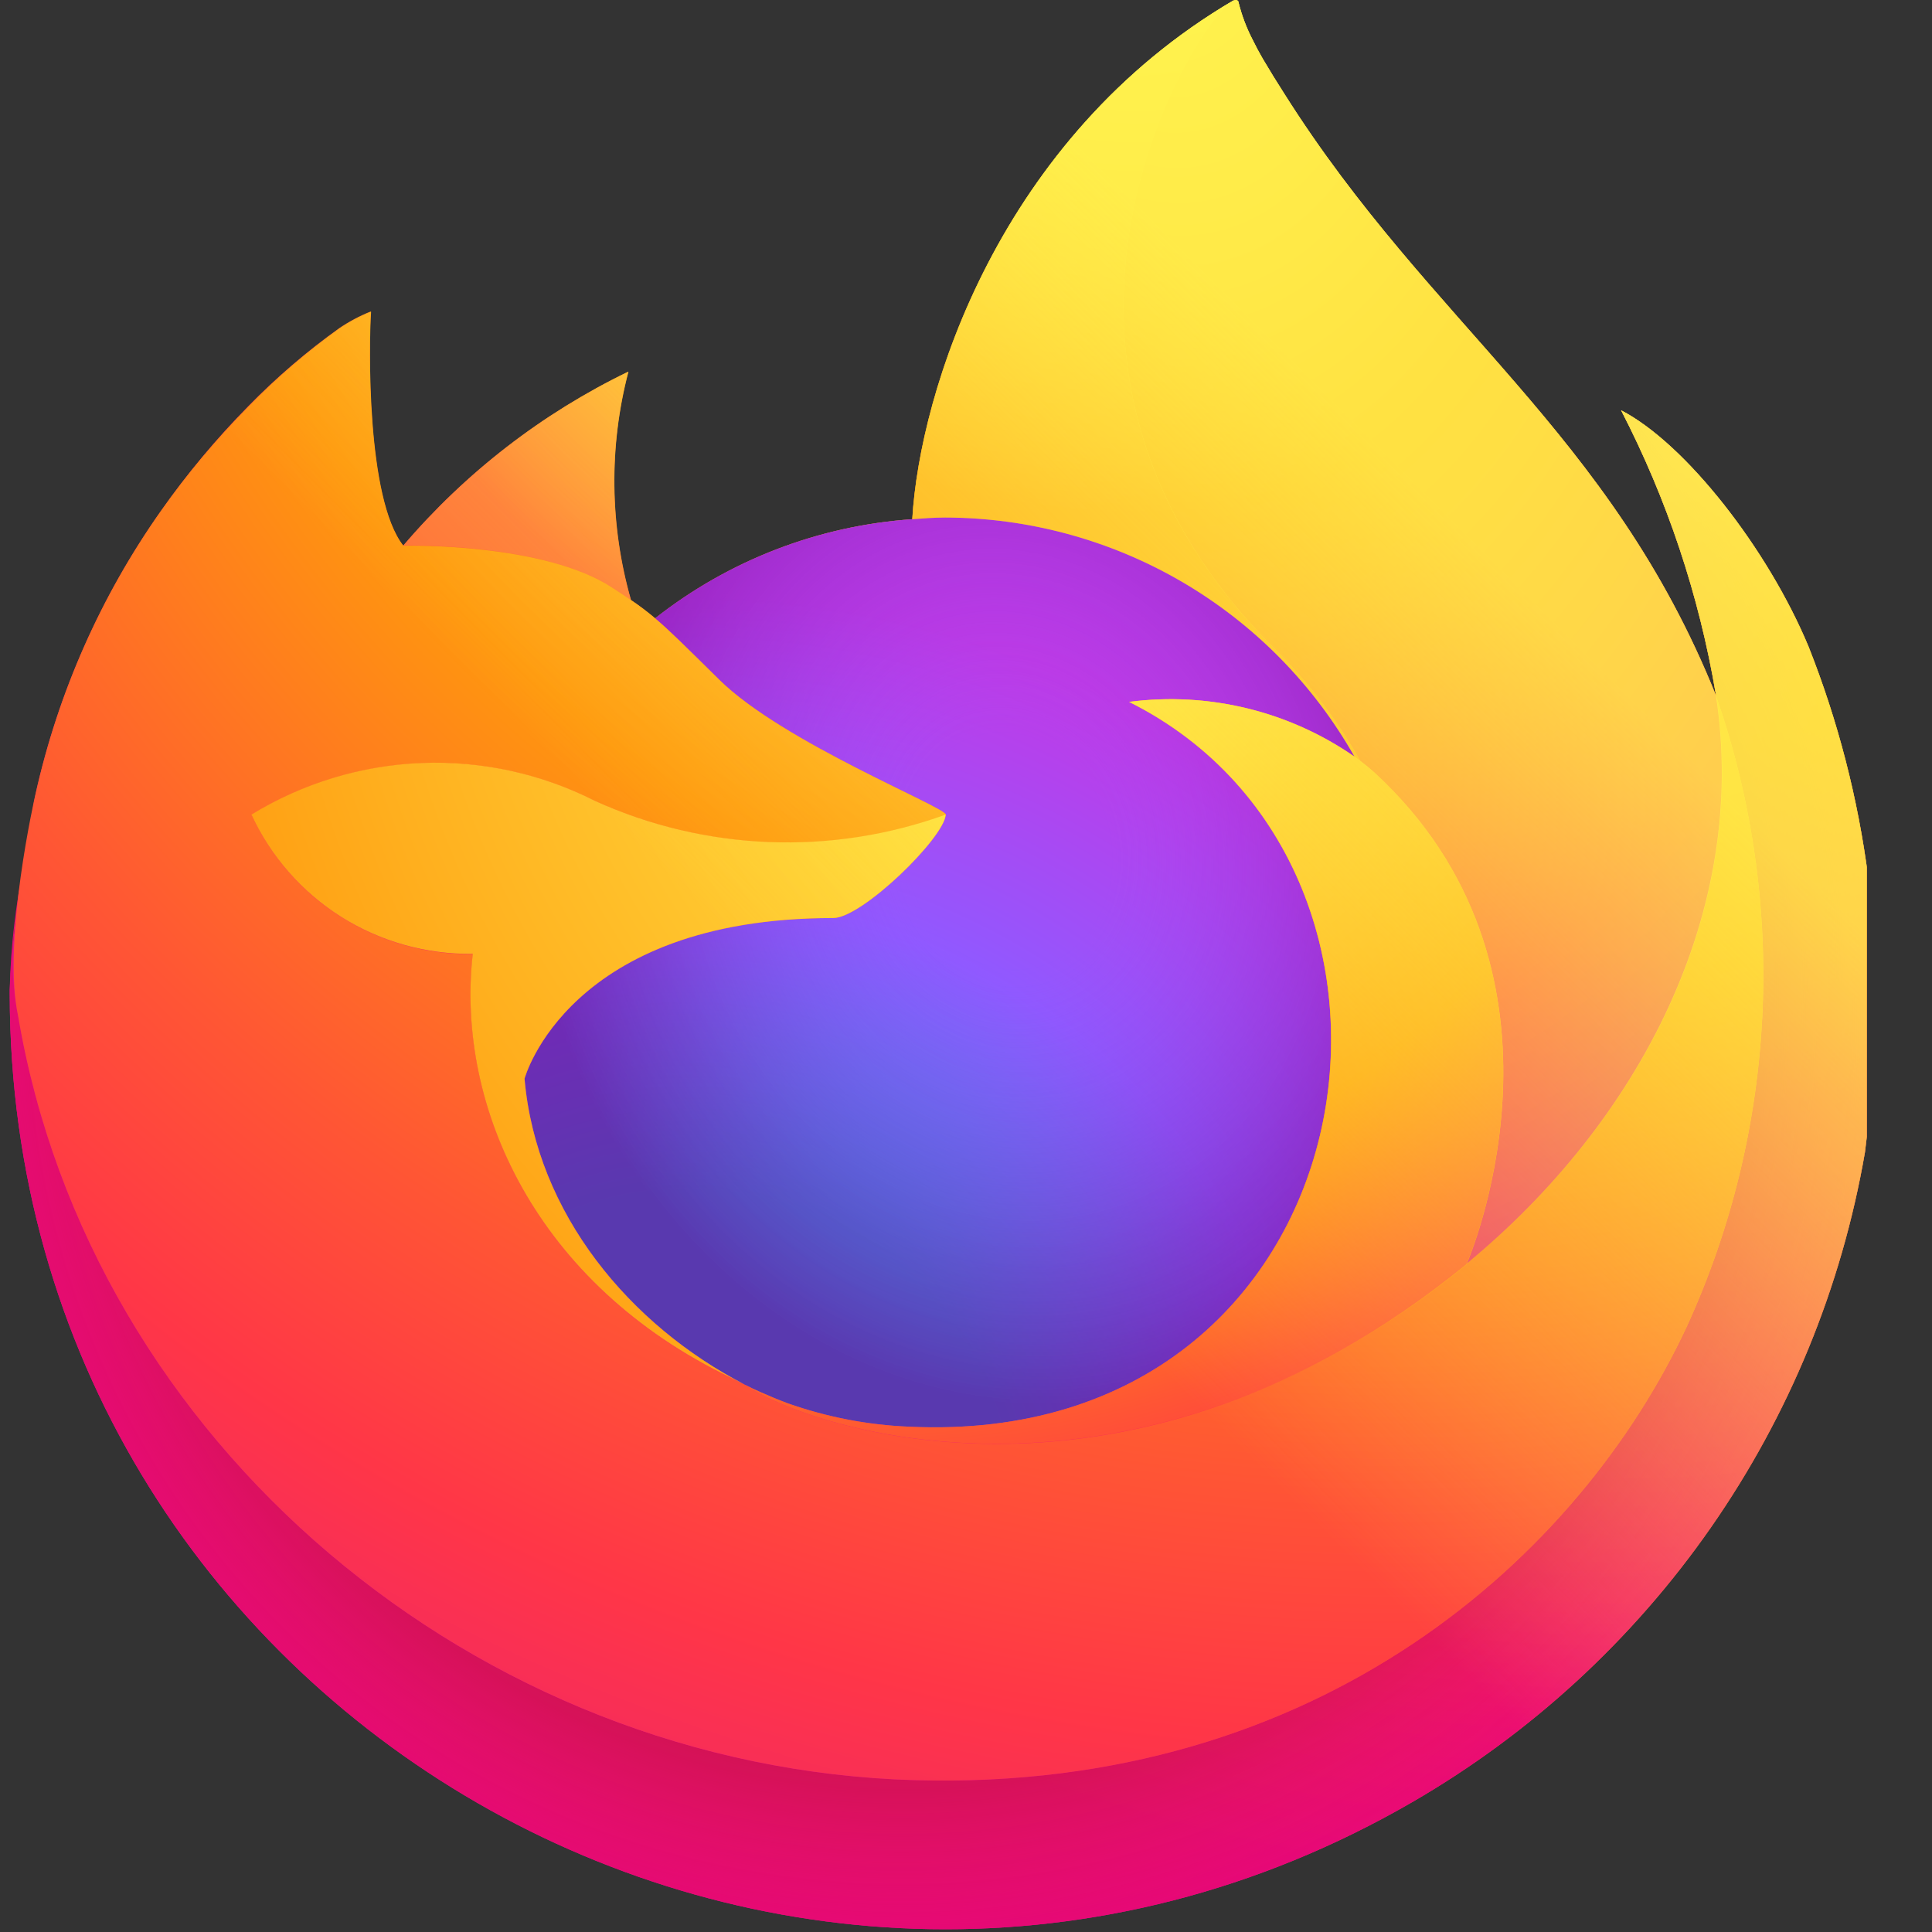 <svg width="24" height="24" viewBox="0 0 24 24" fill="none" xmlns="http://www.w3.org/2000/svg">
<rect x="0" y="0" width="24" height="24" fill="#333333" stroke="none"/>
<g clip-path="url(#clip0_37_794)">
<path d="M22.467 8.034C21.962 6.821 20.939 5.511 20.138 5.097C20.71 6.203 21.106 7.392 21.314 8.62L21.316 8.639C20.003 5.367 17.778 4.048 15.961 1.175C15.867 1.029 15.776 0.881 15.687 0.731C15.642 0.653 15.599 0.573 15.559 0.491C15.484 0.346 15.426 0.191 15.386 0.032C15.386 0.024 15.384 0.017 15.379 0.012C15.374 0.006 15.367 0.003 15.36 0.002C15.353 -9.38292e-05 15.345 -9.38292e-05 15.338 0.002C15.337 0.002 15.334 0.005 15.332 0.005C15.331 0.006 15.327 0.008 15.324 0.01L15.328 0.002C12.413 1.709 11.424 4.869 11.333 6.45C10.169 6.53 9.055 6.959 8.139 7.681C8.043 7.6 7.943 7.524 7.839 7.454C7.575 6.528 7.563 5.548 7.807 4.617C6.736 5.135 5.785 5.871 5.013 6.776H5.007C4.547 6.193 4.58 4.27 4.606 3.869C4.47 3.923 4.34 3.992 4.218 4.074C3.812 4.364 3.433 4.689 3.084 5.046C2.687 5.449 2.324 5.885 1.999 6.348V6.35V6.348C1.253 7.406 0.724 8.601 0.442 9.864L0.426 9.941C0.383 10.182 0.345 10.424 0.312 10.666C0.312 10.675 0.31 10.683 0.309 10.691C0.208 11.219 0.145 11.754 0.121 12.291V12.351C0.129 21.287 9.807 26.863 17.541 22.388C19.013 21.537 20.28 20.372 21.252 18.977C22.224 17.582 22.878 15.99 23.167 14.314C23.186 14.164 23.202 14.016 23.22 13.865C23.459 11.889 23.2 9.885 22.467 8.034ZM9.089 17.12C9.143 17.146 9.194 17.174 9.25 17.199L9.258 17.204C9.201 17.177 9.145 17.149 9.089 17.12ZM21.317 8.642V8.631L21.319 8.643L21.317 8.642Z" fill="url(#paint0_linear_37_794)"/>
<path d="M22.467 8.034C21.962 6.821 20.939 5.511 20.138 5.097C20.71 6.203 21.106 7.392 21.314 8.62V8.631L21.316 8.643C22.21 11.203 22.081 14.01 20.955 16.477C19.624 19.331 16.404 22.256 11.364 22.114C5.918 21.96 1.122 17.919 0.226 12.626C0.062 11.791 0.226 11.368 0.308 10.69C0.196 11.217 0.133 11.753 0.121 12.291V12.351C0.129 21.287 9.807 26.863 17.541 22.388C19.013 21.537 20.28 20.372 21.252 18.977C22.224 17.582 22.878 15.99 23.167 14.314C23.186 14.164 23.202 14.016 23.22 13.865C23.459 11.889 23.2 9.885 22.467 8.034Z" fill="url(#paint1_radial_37_794)"/>
<path d="M22.467 8.034C21.962 6.821 20.939 5.511 20.138 5.097C20.71 6.203 21.106 7.392 21.314 8.62V8.631L21.316 8.643C22.21 11.203 22.081 14.01 20.955 16.477C19.624 19.331 16.404 22.256 11.364 22.114C5.918 21.96 1.122 17.919 0.226 12.626C0.062 11.791 0.226 11.368 0.308 10.69C0.196 11.217 0.133 11.753 0.121 12.291V12.351C0.129 21.287 9.807 26.863 17.541 22.388C19.013 21.537 20.28 20.372 21.252 18.977C22.224 17.582 22.878 15.99 23.167 14.314C23.186 14.164 23.202 14.016 23.22 13.865C23.459 11.889 23.2 9.885 22.467 8.034Z" fill="url(#paint2_radial_37_794)"/>
<path d="M16.826 9.399C16.851 9.416 16.874 9.434 16.898 9.452C16.606 8.935 16.243 8.461 15.82 8.046C12.212 4.438 14.874 0.223 15.323 0.008L15.328 0.002C12.412 1.709 11.423 4.869 11.332 6.45C11.467 6.44 11.602 6.429 11.74 6.429C12.774 6.431 13.79 6.707 14.683 7.228C15.576 7.75 16.316 8.499 16.826 9.399Z" fill="url(#paint3_radial_37_794)"/>
<path d="M11.748 10.119C11.729 10.408 10.709 11.404 10.352 11.404C7.051 11.404 6.516 13.4 6.516 13.4C6.662 15.082 7.833 16.466 9.25 17.199C9.314 17.233 9.38 17.263 9.445 17.292C9.558 17.342 9.671 17.389 9.786 17.432C10.272 17.604 10.781 17.702 11.296 17.723C17.081 17.995 18.202 10.805 14.027 8.719C15.012 8.591 16.009 8.833 16.826 9.399C16.316 8.499 15.577 7.75 14.684 7.228C13.79 6.707 12.775 6.431 11.74 6.429C11.602 6.429 11.468 6.44 11.332 6.45C10.168 6.53 9.055 6.959 8.138 7.681C8.315 7.83 8.515 8.03 8.936 8.445C9.723 9.221 11.743 10.025 11.748 10.119Z" fill="url(#paint4_radial_37_794)"/>
<path d="M11.748 10.119C11.729 10.408 10.709 11.404 10.352 11.404C7.051 11.404 6.516 13.4 6.516 13.4C6.662 15.082 7.833 16.466 9.25 17.199C9.314 17.233 9.38 17.263 9.445 17.292C9.558 17.342 9.671 17.389 9.786 17.432C10.272 17.604 10.781 17.702 11.296 17.723C17.081 17.995 18.202 10.805 14.027 8.719C15.012 8.591 16.009 8.833 16.826 9.399C16.316 8.499 15.577 7.75 14.684 7.228C13.79 6.707 12.775 6.431 11.74 6.429C11.602 6.429 11.468 6.44 11.332 6.45C10.168 6.53 9.055 6.959 8.138 7.681C8.315 7.83 8.515 8.03 8.936 8.445C9.723 9.221 11.743 10.025 11.748 10.119Z" fill="url(#paint5_radial_37_794)"/>
<path d="M7.597 7.295C7.678 7.346 7.757 7.399 7.836 7.454C7.572 6.528 7.561 5.548 7.804 4.617C6.733 5.135 5.782 5.871 5.01 6.776C5.066 6.774 6.75 6.744 7.597 7.295Z" fill="url(#paint6_radial_37_794)"/>
<path d="M0.226 12.626C1.122 17.919 5.919 21.96 11.365 22.114C16.405 22.257 19.625 19.331 20.955 16.477C22.082 14.01 22.211 11.203 21.317 8.643V8.632C21.317 8.623 21.315 8.618 21.317 8.621L21.319 8.64C21.73 11.329 20.363 13.933 18.225 15.694L18.219 15.709C14.054 19.102 10.068 17.756 9.261 17.207C9.204 17.18 9.148 17.151 9.092 17.122C6.663 15.962 5.66 13.749 5.875 11.852C5.299 11.86 4.732 11.701 4.244 11.394C3.756 11.088 3.368 10.646 3.126 10.122C3.763 9.732 4.49 9.511 5.237 9.481C5.984 9.451 6.726 9.613 7.393 9.951C8.767 10.575 10.332 10.636 11.751 10.122C11.746 10.028 9.726 9.224 8.939 8.448C8.518 8.033 8.318 7.834 8.141 7.684C8.046 7.603 7.946 7.527 7.842 7.457C7.773 7.41 7.695 7.359 7.602 7.298C6.756 6.747 5.072 6.777 5.016 6.779H5.011C4.551 6.196 4.583 4.273 4.61 3.872C4.474 3.926 4.344 3.995 4.222 4.077C3.816 4.367 3.436 4.692 3.088 5.049C2.689 5.451 2.324 5.885 1.998 6.348V6.35V6.348C1.252 7.406 0.723 8.601 0.441 9.864C0.435 9.888 0.023 11.691 0.226 12.626Z" fill="url(#paint7_radial_37_794)"/>
<path d="M15.821 8.046C16.244 8.462 16.607 8.936 16.899 9.453C16.959 9.498 17.017 9.546 17.073 9.596C19.704 12.022 18.325 15.451 18.223 15.695C20.36 13.933 21.727 11.329 21.316 8.64C20.003 5.367 17.778 4.048 15.96 1.175C15.866 1.029 15.775 0.881 15.687 0.731C15.641 0.653 15.599 0.573 15.559 0.491C15.483 0.346 15.425 0.191 15.386 0.032C15.386 0.024 15.383 0.017 15.378 0.012C15.373 0.006 15.367 0.003 15.359 0.002C15.352 -9.38292e-05 15.345 -9.38292e-05 15.338 0.002C15.336 0.002 15.334 0.005 15.332 0.005C15.33 0.006 15.326 0.008 15.323 0.01C14.875 0.223 12.213 4.438 15.821 8.046Z" fill="url(#paint8_radial_37_794)"/>
<path d="M17.071 9.594C17.015 9.544 16.957 9.497 16.897 9.452C16.873 9.434 16.85 9.416 16.824 9.399C16.008 8.833 15.011 8.591 14.026 8.719C18.201 10.807 17.081 17.995 11.295 17.723C10.78 17.702 10.271 17.604 9.785 17.432C9.67 17.389 9.556 17.342 9.444 17.292C9.378 17.262 9.313 17.233 9.248 17.199L9.256 17.204C10.063 17.755 14.048 19.1 18.214 15.707L18.221 15.692C18.325 15.449 19.703 12.019 17.071 9.594Z" fill="url(#paint9_radial_37_794)"/>
<path d="M6.516 13.4C6.516 13.4 7.052 11.404 10.352 11.404C10.709 11.404 11.73 10.408 11.748 10.119C10.329 10.633 8.765 10.572 7.39 9.948C6.724 9.61 5.981 9.448 5.234 9.478C4.487 9.508 3.761 9.729 3.123 10.119C3.365 10.643 3.754 11.085 4.242 11.392C4.73 11.698 5.296 11.857 5.873 11.849C5.658 13.747 6.661 15.959 9.089 17.119C9.143 17.146 9.194 17.174 9.25 17.199C7.833 16.466 6.662 15.082 6.516 13.4Z" fill="url(#paint10_radial_37_794)"/>
<path d="M22.467 8.034C21.962 6.821 20.939 5.511 20.138 5.097C20.71 6.203 21.106 7.392 21.314 8.62L21.316 8.639C20.003 5.367 17.778 4.048 15.961 1.175C15.867 1.029 15.776 0.881 15.687 0.731C15.642 0.653 15.599 0.573 15.559 0.491C15.484 0.346 15.426 0.191 15.386 0.032C15.386 0.024 15.384 0.017 15.379 0.012C15.374 0.006 15.367 0.003 15.36 0.002C15.353 -9.38292e-05 15.345 -9.38292e-05 15.338 0.002C15.337 0.002 15.334 0.005 15.332 0.005C15.331 0.006 15.327 0.008 15.324 0.01L15.328 0.002C12.413 1.709 11.424 4.869 11.333 6.45C11.468 6.44 11.602 6.429 11.741 6.429C12.775 6.431 13.791 6.707 14.684 7.228C15.577 7.75 16.316 8.499 16.826 9.399C16.01 8.833 15.013 8.591 14.028 8.719C18.203 10.807 17.082 17.995 11.297 17.723C10.782 17.702 10.273 17.604 9.787 17.432C9.672 17.389 9.558 17.342 9.446 17.292C9.38 17.262 9.315 17.233 9.25 17.199L9.258 17.204C9.201 17.177 9.145 17.149 9.089 17.12C9.143 17.146 9.194 17.174 9.25 17.199C7.833 16.466 6.662 15.082 6.516 13.4C6.516 13.4 7.052 11.404 10.352 11.404C10.709 11.404 11.73 10.408 11.748 10.119C11.744 10.025 9.724 9.221 8.936 8.445C8.515 8.03 8.316 7.831 8.139 7.681C8.043 7.6 7.943 7.524 7.839 7.454C7.575 6.528 7.563 5.548 7.807 4.617C6.736 5.135 5.785 5.871 5.013 6.776H5.007C4.547 6.193 4.58 4.27 4.606 3.869C4.47 3.923 4.34 3.992 4.218 4.074C3.812 4.364 3.433 4.689 3.084 5.046C2.687 5.449 2.324 5.885 1.999 6.348V6.35V6.348C1.253 7.406 0.724 8.601 0.442 9.864L0.426 9.941C0.404 10.043 0.306 10.562 0.292 10.673C0.292 10.665 0.292 10.682 0.292 10.673C0.203 11.209 0.146 11.749 0.121 12.291V12.351C0.129 21.287 9.807 26.863 17.541 22.388C19.013 21.537 20.28 20.372 21.252 18.977C22.224 17.582 22.878 15.99 23.167 14.314C23.186 14.164 23.202 14.016 23.22 13.865C23.459 11.889 23.2 9.885 22.467 8.034Z" fill="url(#paint11_linear_37_794)"/>
</g>
<defs>
<linearGradient id="paint0_linear_37_794" x1="20.93" y1="3.71" x2="1.662" y2="22.3" gradientUnits="userSpaceOnUse">
<stop offset="0.048" stop-color="#FFF44F"/>
<stop offset="0.111" stop-color="#FFE847"/>
<stop offset="0.225" stop-color="#FFC830"/>
<stop offset="0.368" stop-color="#FF980E"/>
<stop offset="0.401" stop-color="#FF8B16"/>
<stop offset="0.462" stop-color="#FF672A"/>
<stop offset="0.534" stop-color="#FF3647"/>
<stop offset="0.705" stop-color="#E31587"/>
</linearGradient>
<radialGradient id="paint1_radial_37_794" cx="0" cy="0" r="1" gradientUnits="userSpaceOnUse" gradientTransform="translate(20.04 2.659) scale(24.197)">
<stop offset="0.129" stop-color="#FFBD4F"/>
<stop offset="0.186" stop-color="#FFAC31"/>
<stop offset="0.247" stop-color="#FF9D17"/>
<stop offset="0.283" stop-color="#FF980E"/>
<stop offset="0.403" stop-color="#FF563B"/>
<stop offset="0.467" stop-color="#FF3750"/>
<stop offset="0.71" stop-color="#F5156C"/>
<stop offset="0.782" stop-color="#EB0878"/>
<stop offset="0.86" stop-color="#E50080"/>
</radialGradient>
<radialGradient id="paint2_radial_37_794" cx="0" cy="0" r="1" gradientUnits="userSpaceOnUse" gradientTransform="translate(11.199 12.551) scale(24.197)">
<stop offset="0.3" stop-color="#960E18"/>
<stop offset="0.351" stop-color="#B11927" stop-opacity="0.74"/>
<stop offset="0.435" stop-color="#DB293D" stop-opacity="0.343"/>
<stop offset="0.497" stop-color="#F5334B" stop-opacity="0.094"/>
<stop offset="0.53" stop-color="#FF3750" stop-opacity="0"/>
</radialGradient>
<radialGradient id="paint3_radial_37_794" cx="0" cy="0" r="1" gradientUnits="userSpaceOnUse" gradientTransform="translate(14.115 -2.833) scale(17.529 17.529)">
<stop offset="0.132" stop-color="#FFF44F"/>
<stop offset="0.252" stop-color="#FFDC3E"/>
<stop offset="0.506" stop-color="#FF9D12"/>
<stop offset="0.526" stop-color="#FF980E"/>
</radialGradient>
<radialGradient id="paint4_radial_37_794" cx="0" cy="0" r="1" gradientUnits="userSpaceOnUse" gradientTransform="translate(8.522 18.871) scale(11.521)">
<stop offset="0.353" stop-color="#3A8EE6"/>
<stop offset="0.472" stop-color="#5C79F0"/>
<stop offset="0.669" stop-color="#9059FF"/>
<stop offset="1" stop-color="#C139E6"/>
</radialGradient>
<radialGradient id="paint5_radial_37_794" cx="0" cy="0" r="1" gradientUnits="userSpaceOnUse" gradientTransform="translate(12.524 10.568) rotate(-13.591) scale(6.108 7.151)">
<stop offset="0.206" stop-color="#9059FF" stop-opacity="0"/>
<stop offset="0.278" stop-color="#8C4FF3" stop-opacity="0.064"/>
<stop offset="0.747" stop-color="#7716A8" stop-opacity="0.45"/>
<stop offset="0.975" stop-color="#6E008B" stop-opacity="0.6"/>
</radialGradient>
<radialGradient id="paint6_radial_37_794" cx="0" cy="0" r="1" gradientUnits="userSpaceOnUse" gradientTransform="translate(10.893 1.668) scale(8.288)">
<stop stop-color="#FFE226"/>
<stop offset="0.121" stop-color="#FFDB27"/>
<stop offset="0.295" stop-color="#FFC82A"/>
<stop offset="0.502" stop-color="#FFA930"/>
<stop offset="0.732" stop-color="#FF7E37"/>
<stop offset="0.792" stop-color="#FF7139"/>
</radialGradient>
<radialGradient id="paint7_radial_37_794" cx="0" cy="0" r="1" gradientUnits="userSpaceOnUse" gradientTransform="translate(17.407 -3.589) scale(35.362 35.362)">
<stop offset="0.113" stop-color="#FFF44F"/>
<stop offset="0.456" stop-color="#FF980E"/>
<stop offset="0.622" stop-color="#FF5634"/>
<stop offset="0.716" stop-color="#FF3647"/>
<stop offset="0.904" stop-color="#E31587"/>
</radialGradient>
<radialGradient id="paint8_radial_37_794" cx="0" cy="0" r="1" gradientUnits="userSpaceOnUse" gradientTransform="translate(14.433 -1.623) rotate(83.976) scale(25.918 17.01)">
<stop stop-color="#FFF44F"/>
<stop offset="0.06" stop-color="#FFE847"/>
<stop offset="0.168" stop-color="#FFC830"/>
<stop offset="0.304" stop-color="#FF980E"/>
<stop offset="0.356" stop-color="#FF8B16"/>
<stop offset="0.455" stop-color="#FF672A"/>
<stop offset="0.57" stop-color="#FF3647"/>
<stop offset="0.737" stop-color="#E31587"/>
</radialGradient>
<radialGradient id="paint9_radial_37_794" cx="0" cy="0" r="1" gradientUnits="userSpaceOnUse" gradientTransform="translate(10.697 4.738) scale(22.077 22.077)">
<stop offset="0.137" stop-color="#FFF44F"/>
<stop offset="0.48" stop-color="#FF980E"/>
<stop offset="0.592" stop-color="#FF5634"/>
<stop offset="0.655" stop-color="#FF3647"/>
<stop offset="0.904" stop-color="#E31587"/>
</radialGradient>
<radialGradient id="paint10_radial_37_794" cx="0" cy="0" r="1" gradientUnits="userSpaceOnUse" gradientTransform="translate(16.526 6.031) scale(24.163 24.163)">
<stop offset="0.094" stop-color="#FFF44F"/>
<stop offset="0.231" stop-color="#FFE141"/>
<stop offset="0.509" stop-color="#FFAF1E"/>
<stop offset="0.626" stop-color="#FF980E"/>
</radialGradient>
<linearGradient id="paint11_linear_37_794" x1="20.699" y1="3.611" x2="4.304" y2="20.006" gradientUnits="userSpaceOnUse">
<stop offset="0.167" stop-color="#FFF44F" stop-opacity="0.8"/>
<stop offset="0.266" stop-color="#FFF44F" stop-opacity="0.634"/>
<stop offset="0.489" stop-color="#FFF44F" stop-opacity="0.217"/>
<stop offset="0.6" stop-color="#FFF44F" stop-opacity="0"/>
</linearGradient>
<clipPath id="clip0_37_794">
<rect width="23.19" height="24" fill="white"/>
</clipPath>
</defs>
</svg>
